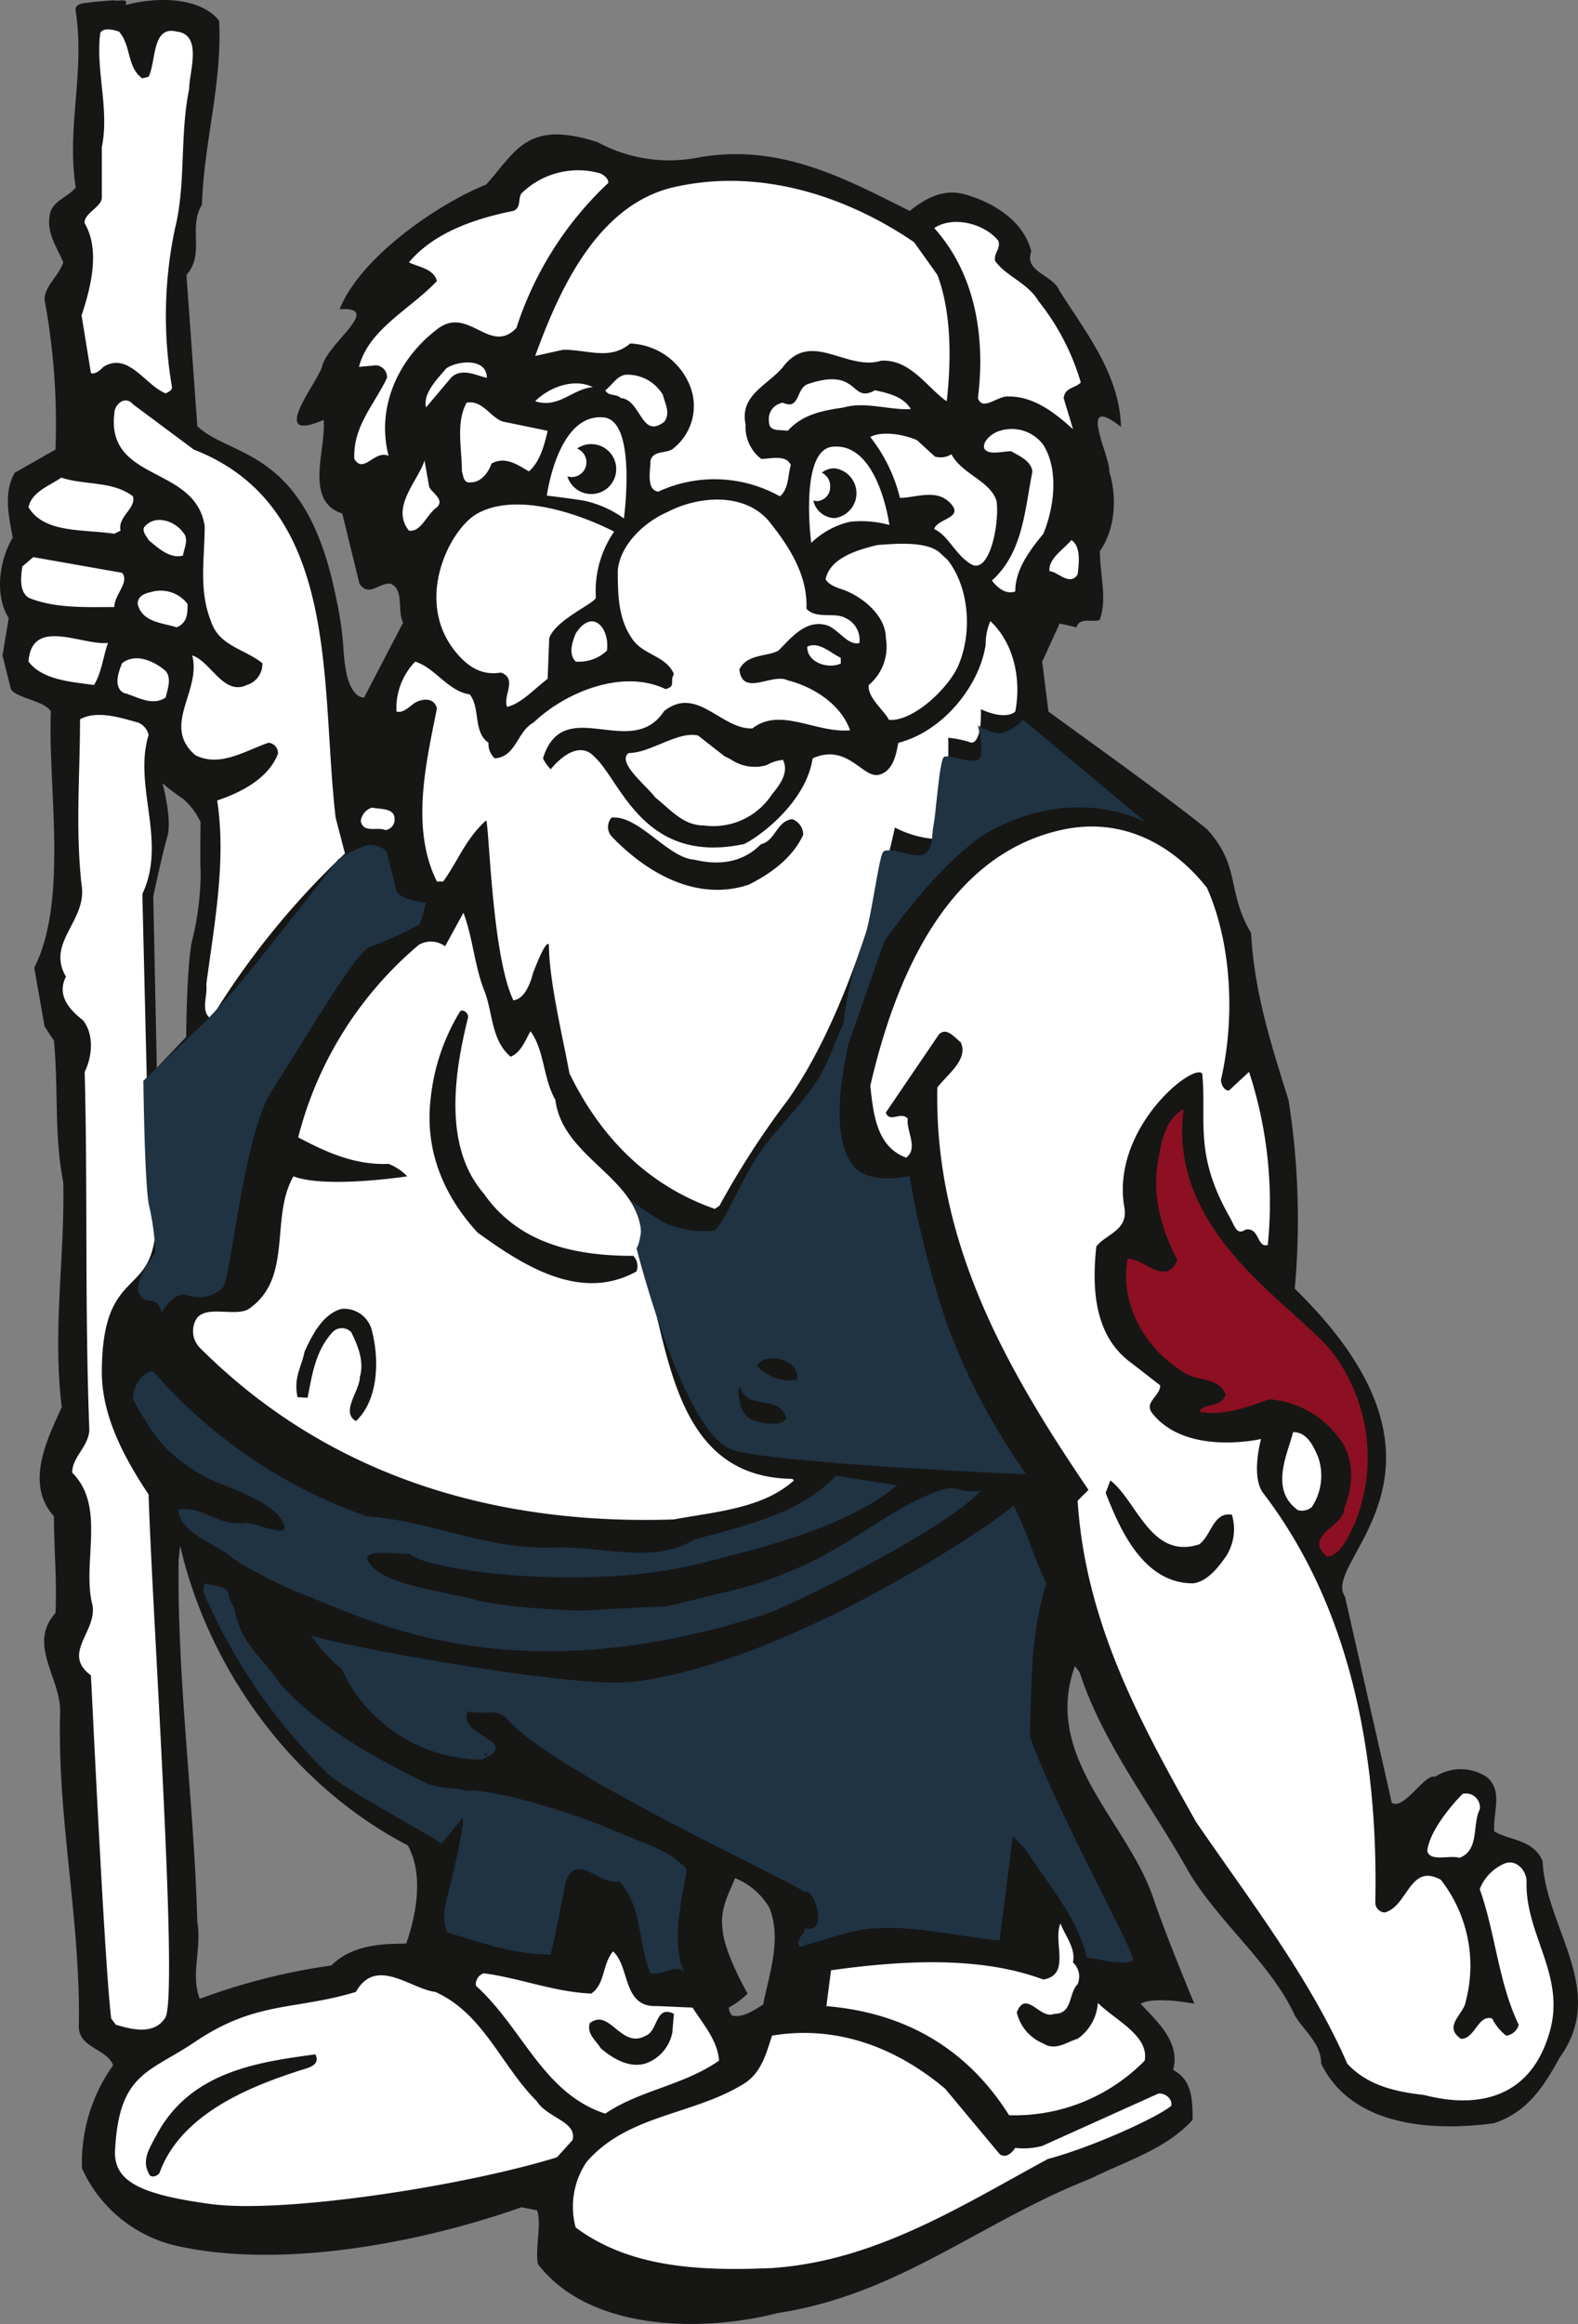 <svg xmlns="http://www.w3.org/2000/svg" width="175.105" height="257.748" viewBox="0 0 175.105 257.748">
    <rect x="0" y="0" width="175.105" height="257.748" fill="#808080" stroke="none"/>
    <path d="M1.17,68.264l-.091-.143a6.429,6.429,0,0,1-.9-3.473,10,10,0,0,1,1.356-4.972l.091-.151-.036-.167A20.842,20.842,0,0,1,1.057,55.4,5.7,5.7,0,0,1,1.7,52.589l4.63-2.643.007-.251c.03-.9.045-1.813.045-2.727A71.976,71.976,0,0,0,5.127,33.073C5.07,31.84,6.549,30.8,7.173,29.066l.057-.16-.065-.147c-.6-1.47-1.546-2.819-1.535-4.3a3.757,3.757,0,0,1,.154-1.063c.364-.966,1.675-1.32,2.695-2.485l.126-.154-.027-.2a26.882,26.882,0,0,1-.292-4.111c0-3.685.6-7.262.6-11.1a28.945,28.945,0,0,0-.307-4.334.543.543,0,0,1-.007-.1c.009-.138,0-.142.364-.255.332-.079.8-.082,1.135-.167l2.18-.167a1.645,1.645,0,0,0,.351.03c.228,0,.452-.025.611-.034l-.317.753.893-.251A15.536,15.536,0,0,1,17.844.271c2.274-.007,4.511.558,5.765,2.015.022.488.032.972.032,1.456,0,6.346-1.748,12.383-1.936,18.646a5.787,5.787,0,0,0-.69,3.118c0,.472.022.936.022,1.381a4.23,4.23,0,0,1-.947,3.118l-.133.142,1.234,17.145.129.122C25.276,51.1,32.735,49.743,36.24,64.658c1.531,6.624.845,6.8,1.551,10.2.065,0,.4,2.612,2.344,2.77h.273l4.554-8.743-.1-.206c-.654-1.031.371-3.5-1.6-4.533l-.045-.025-.066-.011A1.37,1.37,0,0,0,42.9,64.1c-1,.039-1.789.715-2.252.665-.2-.014-.35-.048-.615-.4l-1.944-7.941-.238-.074c-1.793-.592-2.193-1.915-2.223-3.747,0-1.786.489-3.871.493-5.557a5.774,5.774,0,0,0-.036-.706l-.077-.594-.549.24a5.8,5.8,0,0,1-2.024.6c-.4-.07-.249.013-.316-.244C33.065,45.223,35.475,41.9,35.9,40.6c.255-1.641,3.678-4.146,3.834-5.851-.02-.758-.721-1.058-1.625-1.094,2.494-5.3,10.5-10.855,15.743-12.96l.1-.036.07-.077c2.586-2.871,3.755-5.41,7.481-5.406A14.519,14.519,0,0,1,65.876,16a16.59,16.59,0,0,0,8,2.032,22.022,22.022,0,0,0,3.19-.251,23.2,23.2,0,0,1,4.346-.412c7.014,0,13.007,3.213,19.066,6.249l.258.129.224-.181a7.259,7.259,0,0,1,4.425-1.938,4.624,4.624,0,0,1,1.065.122c3.165.828,6.414,2.81,7.257,5.951a2.274,2.274,0,0,0-.122.717c.169,2.153,2.95,2.546,3.319,3.862,2.808,4.445,6.215,8.712,6.719,13.963a3.117,3.117,0,0,0-1.587-.672c-.676,0-.934.685-.934,1.157.022,1.517,1.309,4.425,1.282,5.264l0,.038-.016.106.031.1a11.126,11.126,0,0,1,.489,3.29,8.9,8.9,0,0,1-1.463,5.135l-.081.12v.143c0,1.772.364,3.568.36,5.175a6.586,6.586,0,0,1-.29,2.105,1.716,1.716,0,0,1-.294.018c-.19,0-.414-.014-.66-.014a1.659,1.659,0,0,0-1.526.671l-1.867-.436-2.143,4.691.739,5.854.154.115c4.5,3.285,13.08,9.4,17.507,12.969,3.654,3.936,2.03,6.537,4.8,11.368.369,6.6,2.275,12.485,4.155,18.452a70.677,70.677,0,0,1,1.009,12.566c0,2.806-.117,5.594-.325,8.25l-.014.206.149.149c7.762,7.594,9.991,13.636,9.994,18.422.014,6.993-4.753,11.3-4.861,14.387a2.183,2.183,0,0,0,.323,1.169l5.225,23,.16.1a1.263,1.263,0,0,0,.656.186c.993-.052,1.732-.9,2.51-1.642.724-.778,1.542-1.452,1.723-1.382l0,0,.217.077.186-.131a4.267,4.267,0,0,1,2.478-.764,5.344,5.344,0,0,1,2.686.744,2.577,2.577,0,0,1,.925,2.2c0,.923-.237,1.994-.24,3.066,0,.158,0,.312.016.473l.018.233.2.118c1.944,1.1,4.264.957,5.151,3.012.319,5.523,3.955,10.6,3.93,15.594a9.707,9.707,0,0,1-1.976,5.872c-1.908,3.457-3.588,5.922-6.973,7.063a35.678,35.678,0,0,1-4.8.337c-5.517,0-11.309-1.467-13.862-6.606-.088-2.458-2.073-3.877-2.973-5.433-2.672-5.844-8.569-10.514-11.78-15.946-4.181-7.475-9.519-14.206-12.073-22.058l-.027-.077-.039-.056-1.015-1.352-.285.78a13.727,13.727,0,0,0-.853,4.727c.041,8.019,7.12,14.188,9.5,21.169,1.133,3.391,3.461,9.091,4.305,11.126a21.009,21.009,0,0,0-3-.255,5.379,5.379,0,0,0-2.455.439l-.493.278.385.42c1.547,1.671,3.676,3.613,3.651,5.86a4.128,4.128,0,0,1-.152,1.065l-.1.353.328.167c1.754.864,1.908,2.743,1.919,4.947-2.82,3.075-7.276,4.411-11.054,6.29-12.37,4.89-21.28,12.845-34.665,14.893a38.872,38.872,0,0,1-9.492,1.192c-6.532,0-13-1.777-16.566-6.387a5.3,5.3,0,0,1-.063-.87c0-1.024.186-2.347.19-3.482a4.565,4.565,0,0,0-.221-1.572l-.091-.235-.238-.045-1.852-.377-.117.045c-8.173,2.9-18.711,5.252-28.275,5.248a44.186,44.186,0,0,1-9.989-1.038,14.733,14.733,0,0,1-9.921-8.218c-.007-.21-.007-.416-.011-.622a18.246,18.246,0,0,1,3.4-10.434l.129-.192-.081-.213c-1-2.222-3.925-2.222-3.782-4.156,0-.043,0-.1,0-.179.007-.384.011-.762.011-1.148,0-10.809-2.119-20.764-2.119-31.4,0-.735.011-1.476.036-2.227-.032-2.853-1.809-5.446-1.782-7.733a4.1,4.1,0,0,1,1.146-2.86l.109-.122.007-.158c.034-.737.048-1.463.048-2.186,0-2.889-.221-5.68-.217-8.564v-.17l-.12-.129a5.63,5.63,0,0,1-1.467-3.93c-.007-2.591,1.393-5.449,2.408-7.7l.048-.113-.014-.124a57.277,57.277,0,0,1-.384-6.934c0-5.478.577-10.895.577-16.41,0-.5,0-1.013-.029-1.6-1.017-5.279-.506-10.107-1.024-15.7l-.014-.113-1.044-1.571L4,107.223c1.782-3.593,2.2-8.234,2.205-13,0-4.7-.416-9.53-.416-13.564,0-.66.011-1.3.034-1.9l.007-.129-.066-.111c-.959-1.451-3.895-1.712-4.406-2.431L.465,72.5Zm78.3,145.625c.188,2.369,2.066,5.885,2.654,6.95a7.169,7.169,0,0,1-1.684,1.228l-.282.109v.307a1.731,1.731,0,0,0,.477,1.182l.077.074.1.036a2.114,2.114,0,0,0,.658.1,6.517,6.517,0,0,0,3.19-1.359l.158-.1.032-.183c.468-2.356,1.291-4.931,1.295-7.515a9.157,9.157,0,0,0-.662-3.536,8.233,8.233,0,0,0-4.045-3.475l-.4-.133-.158.391c-.576,1.452-1.479,3.007-1.481,4.978a6.71,6.71,0,0,0,.07.952m-58.289-.843a8.327,8.327,0,0,1,.122,1.506c0,1.44-.276,2.9-.28,4.409a7.665,7.665,0,0,0,.441,2.708l.158.418.412-.149a68.9,68.9,0,0,1,14.52-3.676l.154-.023.1-.108c2.091-2.1,5.232-2.3,7.992-2.292h.321l.1-.3a20.272,20.272,0,0,0,1.235-6.521,9.638,9.638,0,0,0-1.1-4.737l-.066-.122-.115-.059c-12.844-6.676-21.942-19.546-25.024-32.917l-.882.052-.174,1.607c-.007.586-.011,1.171-.011,1.761,0,12.94,1.757,25.836,2.091,38.447m-4.5-94.77.018,1.088,4.135-4.354,0-.174c.007-.011.07-8.863.739-10.957a33.1,33.1,0,0,0,.888-7.145,1.529,1.529,0,0,0-.029-.394c0-.029,0-.066,0-.113-.007-.1-.011-.24-.011-.409-.007-.344-.007-.8-.007-1.293,0-1.569.018-3.52.018-3.523v-.1l-.045-.1a7.863,7.863,0,0,0-2.127-2.774,20.656,20.656,0,0,1-2.209-1.682l-1.121-.983.394,1.442a20.7,20.7,0,0,1,.683,4.423,4.581,4.581,0,0,1-.133,1.21c-.558,1.915-1.576,6.683-1.587,6.794Z" transform="translate(0.386 0.215)" fill="#fff" />
    <path d="M90.489.2c.694.174,1.386,1.038,2.08.346h.169V.022" transform="translate(-79.885 0.017)" fill="#161615" />
    <path d="M77.037,95.344c4.908,1.187,6.966-1.375,7.429-1.721,1.558-.346,1.734-2.6,3.461-2.77a1.879,1.879,0,0,1,1.207,1.73c-1.207,2.595-3.627,4.325-6.052,5.537-5.707,1.9-11.241-1.212-15.223-5.361a1.577,1.577,0,0,1,0-2.076c2.976-.332,6.261,4.477,9.179,4.662M1.419,59.621c-.518-2.595-.99-5.1.217-7.187L6.154,49.86A75.371,75.371,0,0,0,4.946,33.251C4.946,31.7,6.5,30.66,7.018,29.1c-.692-1.729-2.073-3.459-1.379-5.707.515-1.21,1.9-1.556,2.765-2.6-1.04-6.744,1.036-12.623,0-19.543C8.225.215,9.613.389,10.305.215L12.554.041c.522.174,1.73-.342,1.384.522,3.113-.864,8.132-1.04,10.38,1.729.346,7.092-1.73,13.665-1.9,20.41-1.562,2.421.348,5.535-1.729,7.784l1.207,16.781c3.633,3.457,11.565,2.385,15.053,17.468,1.537,6.659.861,6.919,1.555,10.208,0,0,.518,2.419,1.9,2.419l4.325-8.3c-.69-1.384.17-3.631-1.384-4.325-1.212-.172-2.422,1.558-3.459,0l-1.906-7.784c-4.321-1.382-1.727-7.265-2.073-10.38-6.3,2.736-.694-4.149-.176-5.878.522-2.6,6.893-6.7,1.962-6.4,2.248-5.7,10.722-11.587,16.259-13.833,3.288-3.633,4.508-7.262,12.4-4.678a16.635,16.635,0,0,0,10.895,1.732c9.166-1.732,16.432,2.247,23.7,5.879,1.727-1.382,3.629-2.421,5.885-1.9,3.285.864,6.745,2.941,7.61,6.4-.864,2.248,2.424,2.595,3.111,4.325,2.941,4.671,6.67,9.243,6.842,15.128-5.026-3.934-1.131,3.38-1.307,4.938.87,2.767.694,6.4-1.035,8.82,0,2.6.836,5.394-.029,7.642-.694.348-2.222-.377-2.564.834l-1.874-.434-1.937,4.239.694,5.535c4.5,3.285,13.08,9.4,17.576,13.03,3.807,4.151,2.145,6.864,4.911,11.533.348,6.573,2.25,12.455,4.151,18.508a84.923,84.923,0,0,1,.694,20.93c20.7,20.236,2.8,30.154,5.566,34.133l5.2,22.888c1.386.866,3.59-3.226,4.8-2.881a5.254,5.254,0,0,1,5.707,0c1.9,1.558.692,3.981.862,6.055,1.73,1.038,4.327.866,5.363,3.287.346,7.438,7.267,14.357,1.9,21.795-1.9,3.461-3.676,6.077-7.3,7.287-6.5.888-15.7.5-19.162-6.6,0-2.247-1.9-3.631-2.937-5.363-2.595-5.706-8.479-10.378-11.766-15.913-4.149-7.434-9.514-14.183-12.107-22.139l-.518-.69c-3.635,10.03,5.705,17.122,8.648,25.6,1.384,4.153,4.6,11.849,4.6,11.849s-4.4-.864-5.957,0c1.729,1.9,4.467,4.237,3.6,7.35,2.078,1.042,2.166,3.27,2.166,5.524-2.942,3.285-7.527,4.626-11.337,6.53-12.281,4.839-21.226,12.837-34.717,14.911-8.82,2.248-21.054,1.831-26.591-5.438-.342-1.551.429-4.572-.093-5.958l-1.727-.348c-11.242,3.981-26.885,6.946-38.52,4.226a15.209,15.209,0,0,1-10.26-8.544,18.594,18.594,0,0,1,3.459-11.422c-.692-1.9-3.973-1.9-3.8-4.5.169-11.936-2.424-22.833-2.078-34.769,0-3.8-3.627-7.439-.518-10.895.172-3.636-.172-7.093-.172-10.728-3.285-3.631-.689-8.65.866-12.108-1.04-8.476.344-16.6.17-24.907-1.036-5.363-.518-10.206-1.036-15.741l-1.036-1.556-1.151-6.525c3.8-7.439,1.5-20.113,1.845-28.416-.694-1.21-3.744-1.44-4.434-2.48L.275,72.691l.692-4.149c-1.558-2.422-1.106-6.324.452-8.92M6.8,52.972c-1.21.864-3.288,1.555-3.635,3.287C4.9,59.2,9.4,58.68,12.685,59.2l.692-.346c-.346-1.556,1.727-2.419,1.381-3.8C12.509,53.32,9.4,53.837,6.8,52.972M22.157,221.692a69.415,69.415,0,0,1,14.61-3.7c2.252-2.252,5.537-2.424,8.307-2.424,1.212-3.462,1.9-7.785.172-10.9-12.976-6.749-22.141-19.72-25.253-33.213l-.172,1.56c-.176,13.489,1.727,26.98,2.073,40.125.522,2.944-.773,5.781.264,8.547m-1.5-106.681s.052-8.816.76-11.088a31.942,31.942,0,0,0,.85-7.3c-.077-.237-.016-5.451-.016-5.451A7.583,7.583,0,0,0,20.3,88.588a21.2,21.2,0,0,1-2.27-1.725s1.092,4,.547,5.878S17.009,99.4,17.009,99.4L17.4,118.44ZM17.006,65.6c-.69.172-1.727.348-1.727,1.384.515,2.076,2.767,2.076,4.321,2.595,1.212-.518,1.212-1.556,1.212-2.595A3.755,3.755,0,0,0,17.006,65.6m3.288-6.573c-.866-1.212-3.115-2.075-4.325-.518-.176.518.346,1.038.518,1.386,1.21,1.038,2.419,2.075,3.807,1.729.17-.866.69-1.906,0-2.6M18.388,77.362c.176-.864.694-2.075,0-2.942-1.208-1.036-3.285-2.073-4.843-.862-.342.862-1.036,2.595.172,3.288,1.386.344,3.116,1.555,4.671.516M20.985,9.9c0-1.9,1.558-6.055-1.384-6.4-2.767-.69-2.248,3.287-3.113,5.017l-.694.172C14.063,7.481,14.585,5.06,13.2,3.5c-.518-.174-1.734-.518-2.078.174C10.6,7.827,12.163,12.152,11.3,16.3v5.709c-.172,1.036-2.076,1.73-1.9,2.767,1.728,2.939.692,7.092-.348,10.206l1.04,6.4c.515.172,1.036-.346,1.381-.689,2.77-1.732,4.671,2.075,6.919,2.937.348-.17.694-.346.694-.689A46.708,46.708,0,0,1,19.428,25.3c1.209-4.841.518-10.376,1.556-15.393M37.244,90.682c-1.734-14.7.694-34.423-15.741-40.822l-6.745-5.017c-.866-1.036-2.073,0-2.073,1.036-.87,7.613,8.992,5.709,10.029,12.458,0,3.631-.689,7.092.694,10.55.866,2.767,3.8,3.113,5.706,4.669a2.441,2.441,0,0,1-1.727,2.422c-2.595,1.21-3.979-2.6-6.055-3.288,1.036,3.979-3.457,7.782.346,11.069,2.767,1.386,5.533-.516,8.128-1.381a1.158,1.158,0,0,1,1.042,1.21C29.8,86.355,26.692,87.915,24.1,88.78c1.036,6.745-.348,13.839-1.209,20.41.172,1.382-.694,2.941.518,3.807A88.516,88.516,0,0,1,38.28,94.661Zm4.045-1.115a1.8,1.8,0,0,0-1.252,1.458c.212,1.454,1.877.624,2.708,1.042a1.166,1.166,0,0,0,1.04-1.25c0-1.25-1.659-1.038-2.5-1.25m-8.2,36.575c2.939,1.556,6.227,3.113,10.03,2.941a5.858,5.858,0,0,1,2.076,1.384s-9,1.382-12.628,0c-2.595,4.5-.07,11.092-4.737,14.551-1.384,1.21-4.773-.368-5.985,1.187a2.637,2.637,0,0,0,.346,3.287C36.2,163.505,54.54,169.209,74.778,168.519c4.669-.864,9.86-1.21,13.322-4.323l-.174-.174c-13.841-.174-13.667-15.739-16.952-25.079,1.727-7.959-8.474-9.86-9.344-16.953-1.382-2.422-1.21-5.533-2.767-7.61-.518.866-.983,2.306-2.195,2.824-2.248-1.9-1.954-5.073-2.994-7.495-1.04-2.767-1.212-5.709-2.248-8.478l-2.039,3.724a2.607,2.607,0,0,0-2.937-.142,41.212,41.212,0,0,0-13.358,21.328m19.718,94.1c5.189,4.671,7.438,11.935,14.357,14.183,3.807-2.6,8.651-3.115,12.625-5.881-.17-2.248-1.727-3.977-2.941-5.881l-3.975-.172c-3.807.172-2.942-4.323-4.843-6.057-1.212,1.386-.866,3.635-2.424,4.674-4.149-.178-7.956-1.732-11.935-2.25a1.294,1.294,0,0,0-.864,1.384M80.88,222.66a1.316,1.316,0,0,0,.342.862c1.04.35,2.424-.516,3.461-1.207.694-3.461,2.076-7.267.694-10.724A7.831,7.831,0,0,0,81.57,208.3c-.69,1.729-1.73,3.461-1.384,5.709.176,2.595,2.77,7.093,2.77,7.093a8.761,8.761,0,0,1-2.076,1.555M43.989,78.918c.692.176,1.21-.346,1.9-.862s2.249-.866,2.595.516c-1.207,6.055-2.941,13.319,0,19.2h.694c1.73-2.422,2.428-4.63,4.755-6.778.348.172.613,14.936,3.037,19.953,1.555-.172,2.153-2.95,2.153-2.95s1.443-3.912,1.789-3.222c0,3.979,1.587,10.468,2.277,14.273,3.459,7.092,8.691,12.431,16.127,15.028l.518-.344a93.834,93.834,0,0,1,7.613-11.764C95.393,110.68,99.3,91.779,99.3,91.779a11.533,11.533,0,0,0,4.479,1.275l.764-3.561c.87-2.768.672-7.667.672-7.667a11.559,11.559,0,0,1,2.609.552c1.209-.176,1.017-3.722,1.017-3.722s2.612,1.3,3.821.262c.694-3.631-.174-7.608-2.767-10.03a6.372,6.372,0,0,0-.516,2.595c-.694,4.669-4.843,9.684-9.69,10.9-.172.692-.4,3.168-2.189,3.554s-3.484-3.561-7.323-1.824c-.769,4.956-5.994,8.738-7.606,9.5-11.2,2.379-13.672-7.009-16.609-9.679-2.078-2.247-4.845,1.384-4.845,1.384a4.3,4.3,0,0,1-.864-1.21c2.252-7.264,9.792.317,13.423-5.22,3.636-2.937,6.385,2.057,9.817,1.9,3.113-2.421,7.032.552,10.835.208-1.036-2.941-4.151-4.845-6.918-5.539-1.732-.862-5.017,1.9-5.365-1.209.87-1.73,2.942-1.384,4.325-2.076,1.388-1.382,3.115-3.631,5.537-2.768,1.212.52,2.248,2.25,3.461,1.906a2.664,2.664,0,0,0-1.558-2.768c-1.212-.69-3.285.172-4.325-1.04.174-3.8-2.075-7.092-4.151-9.688-2.767-3.287-7.956-2.765-11.244-1.036-2.421,1.036-5.187,3.461-5.533,6.4,0,2.591,0,5.361,1.555,7.61,1.216,1.9,3.81,1.9,4.671,3.977-.518.866.285,1.32-.923,1.664-4.669-2.247-11.011.238-14.642,3.7-1.9,1.036-1.9,3.8-4.325,3.979a2.224,2.224,0,0,1-.69-1.73c-1.734-1.212-.868-3.807-2.076-5.365-2.424-.344-3.807-2.935-6.055-3.631a7.418,7.418,0,0,0-2.076,5.535M96.4,75.979c-.169,1.382,1.734,2.833,2.252,3.871,2.767.172,6.647-3.609,7.69-6.034,1.556-3.629,1.239-8.6-1.183-11.71l-.771-.708c-1.375-1.384-4.791-1.119-7.036-.949-2.076.52-5.221,1.365-5.74,3.787.348.69,1.5,1.018,2.024,1.192,2.241.864,4.666,2.939,4.666,5.361a5.538,5.538,0,0,1-1.9,5.189M94.355,57.864a11.924,11.924,0,0,1,4.336.36s-1.21-9.207-6.321-8.675c-3.7.387-2.351,10.663-2.351,10.663a9.125,9.125,0,0,1,4.336-2.349m-.717-12.675c2.417-.689,5.187.346,7.432.174-.866-1.384-2.421-1.732-3.975-2.078-2.77,1.558-1.693-2.645-7.439-.69-1.352.459-.864,2.941-2.767,2.075a1.818,1.818,0,0,0-1.558,2.078c0,1.21,1.209.862,2.076,1.036,1.727-1.9,3.979-2.248,6.231-2.595m2.935,3.285a17.573,17.573,0,0,1,3.288,6.747c1.73,0,3.979-1.038,5.532.52,1.734,1.73-1.379,1.73-1.729,2.939,1.56.694,2.347,2.862,4.088,3.891,2.026,1.2,3.179-4.409,2.831-7-.692-2.248-3.8-2.942-5.013-5.191a2.209,2.209,0,0,1-1.829.258l-1.98-1.815c-1.558-.69-3.977-1.038-5.189-.348M86.888,84.283a4.262,4.262,0,0,0-1.8.572,4.685,4.685,0,0,1-3.988-.629l-.7-.35-2.941-2.3c-2.248-.518-5.275,1.944-7.7,1.944-1.384,1.038,2.08,3.7,2.941,4.915,1.73,1.382,3.118,3.113,5.365,3.113a7.777,7.777,0,0,0,7.608-3.461c.864-1.038,1.9-2.422,1.214-3.8m6.41-10.7v-.624c-1.237-.617-2.469-1.856-3.724-1.234,0,1.858,2.487,2.487,3.724,1.858M56.27,78.4c1.555-.344,3.116-2.076,4.5-3.113l.176-4.5c.689-2.076,5.236-3.939,5.175-4.54a11.552,11.552,0,0,1,2.028-7.28s-9.491-5.114-15.164-2.019c-3.071,1.677-7.224,9.8-2.248,15.567,1.293,1.494,2.77,2.424,4.843,2.076,1.9.692.176,2.595.694,3.8m7.61-5.017a4.492,4.492,0,0,0,3.461-1.21c.353-2.4-1.555-4.843-3.461-1.9-.342.864-.864,2.248,0,3.113M51.773,44.669c-1.21,2.25-.518,5.017-.518,7.613.172.518.172,1.381,1.036,1.21,1.038,0,1.906-1.038,2.249-2.076,1.56-.862,2.939.172,4.154.866,1.209-1.038,1.727-2.942,2.073-4.5l-5.015-1.036c-1.382-.52-2.248-2.422-3.979-2.078M54.022,41.9c0-2.248-3.288-1.9-4.5-1.038-1.04,1.212-2.595,2.767-2.247,4.325L50.045,41.9c1.21-1.209,2.937-.172,3.977,0m11.764,1.04c-2.076-1.04-4.843,0-6.4,1.558,2.593.862,4.151-1.388,6.4-1.558m-5.107,12.03s2.039.233,4.034.542a11.7,11.7,0,0,1,4.519,1.99S70.71,46.681,67.005,46.3c-5.114-.533-6.326,8.675-6.326,8.675M68.9,44.151c2.248.174,2.248,4.671,4.843,2.6.69-1.038,0-2.078-.174-2.941a4.573,4.573,0,0,0-3.975-2.252c-1.04,0-1.558,1.04-2.424,1.73.344.694,1.212.346,1.73.866m-23.523,14.7c1.384.172,1.9-1.73,3.109-2.595.87-.864-.518-1.556-.861-2.248l-.518-2.941c-.694,2.25-3.81,5.189-1.73,7.784M66.65,19.243a8.963,8.963,0,0,0-8.825,2.248c-.346.692,0,1.556-.861,1.9-4.328.864-8.825,2.421-11.589,5.707,1.036.522,2.763.694,3.109,2.075-2.941,3.115-7.61,5.363-8.646,9.518l1.9-.176A1.336,1.336,0,0,1,42.949,41.9c-1.381,2.941-3.8,5.365-3.629,9,1.033,1.729,2.248-1.038,3.8-.344-1.382-5.365,1.04-10.728,5.361-14.015,3.461-2.767,5.885,2.942,8.825-.17a38.113,38.113,0,0,1,10.2-16.089c0-.518-.515-.862-.862-1.036M74.6,20.8C66.132,22.874,61.979,32.39,59.386,39.481l3.115-.694c2.763,0,5.186,1.212,7.434-.69a7.458,7.458,0,0,1,6.745,5.015,6.01,6.01,0,0,1-1.9,6.573c-.692.692-2.247.174-2.595,1.384,0,1.038-.518,3.288.866,3.457a14.835,14.835,0,0,1,13.489.522c1.04-.866.868-2.422,1.216-3.461-.522-1.21-2.248-.69-3.288-.69a4.457,4.457,0,0,1-1.73-3.8c-.694-3.288,2.424-4.327,4.153-6.4,3.115-4.155,7.092.518,10.9-.694,3.285-.174,5.186,3.113,7.265,4.5.52-4.674.52-9.864-1.036-14.015l-2.595-3.633c-7.613-5.189-17.3-8.3-26.815-6.055m40.649,12.628c-1.209-2.076-3.629-2.767-4.839-4.5-.172-.868.694-1.384.342-2.25-1.551-1.9-5.012-2.767-7.092-1.384,4.5,5.017,5.711,11.935,4.847,18.854.518,1.558,2.245-.344,3.459-.172,2.942,0,5.363,2.076,7.092,3.631l-1.038-3.459c.176-1.209,1.212-1.038,1.9-1.729a26.224,26.224,0,0,0-4.673-9M119.581,63.7c.174-1.386.344-3.118-.692-3.8-.866,1.038-2.6,2.075-2.422,3.457.866,0,2.25,1.73,3.115.348m-3.808-4.5c1.214-2.941,1.732-7.092,0-9.86a4.356,4.356,0,0,0-4.841-1.556c-.69.174-1.9,1.038-1.727,1.9.344.868,2.13.355,2.994.355.864.52,2.193,1.029,2.365,2.241-.866,4.323-1.038,8.992-4.5,12.107.692.866,1.56,1.558,2.595,1.21,0-2.419,1.558-4.5,3.115-6.4m30.493,102.4c-.52-1.21-1.214-2.767-2.772-2.767-.69,2.6-2.595,6.4.522,8.651a1.652,1.652,0,0,0,1.556-.351,6.288,6.288,0,0,0,.694-5.533M162.3,198.963c-1.382,1.384-3.742,4.284-3.918,6.356.346,1.212,2.535.389,3.572.735,2.248-.864,1.386-3.631,2.248-5.365a1.541,1.541,0,0,0-1.9-1.727M120.79,165.236l-1.209,1.207c.862,13.493,6.918,24.565,13.145,35.633,6.053,8.82,12.627,17.3,16.778,26.81,2.25,2.422,5.361,3.115,8.478,3.461,1.556.35,11.162,3.136,14.009-7.091,1.734-6.222-2.767-10.722-2.595-16.6,0-1.21-1.209-2.6-2.6-1.9a5.09,5.09,0,0,0-2.595,2.768c1.732,4.838,2.076,10.375,4.327,15.047a1.676,1.676,0,0,1-1.384,1.21,5.431,5.431,0,0,1-1.556-1.9c-1.558-.518-1.9,2.247-3.459,2.247-2.076-1.386.346-2.765.518-4.151a15.476,15.476,0,0,0-2.767-13.493c-3.461-1.9-3.633,2.942-6.227,3.631a1.115,1.115,0,0,1-1.04-1.036c.346-16.432-2.765-32.863-12.453-45.492-1.384-1.9-.224-5.985-.224-5.985s-8.262,1.922-12.058-2.837c-.993-1.246.866-1.9.866-3.113l-3.115-2.422c-4.149-2.939-4.5-8.13-3.975-12.973,1.035-1.384,3.566-1.768,3.115-4.323-1.547-8.721,7.6-16.08,8.635-14.87.52,5.189-.961,8.836,3.005,15.845.683,1.2.81,2.136,1.849,1.445,1.556-.174,1.212,2.076,2.421,1.73a46.631,46.631,0,0,0-2.076-19.2l-2.245,2.075c-.522,0-.87-.69-.87-1.209,1.562-6.745,1.212-15.051-1.555-21.276-3.8-4.843-9.512-7.956-16.261-6.4-12.971,2.939-18.508,17.124-21.1,28.366.346,3.115.692,6.745,3.981,7.956,1.384-1.036,0-2.939.176-4.323-.694-.864-2.08.52-2.426-.692l5.883-8.648c.864-.866,1.73.344,2.424.862.861,1.906-1.386,3.462-2.6,5.019-.35,17.124,7.61,31.133,16.776,44.629m1.036,56.9a5.251,5.251,0,0,1-2.245,3.979c-1.212.346-2.421,1.386-3.808.52a4.906,4.906,0,0,1-2.939-3.459c1.038-2.595,2.6.864,4.153.174,2.075,0,1.555-2.249,2.595-3.288a2.144,2.144,0,0,0-.52-2.422c.346-1.555-.862-2.937-1.386-4.323-.862,2.075,1.214,5.709-1.9,6.225-6.052-2.249-13.667-2.421-23.554-1.024L91.7,222.5c10.24.854,16.464,6.041,20.272,12.1a20.2,20.2,0,0,0,15.047-6.055c.522-2.767-3.285-4.5-5.191-6.4M63.88,247.049c6.055,4.5,13.841,4.847,21.795,4.5,11.479-.776,20.97-6.882,30.615-12.1,4.967-1.318,12.143-4.612,13.672-5.885.17-.69-.522-1.382-1.386-1.382L115.663,238a7.99,7.99,0,0,1-3.005.224c-.342.522-1.035,1.212-1.727.692l-6.059-7.264c-5.359-4.5-11.929-7.091-19.2-5.881-.69,2.078-1.209,4.323-3.457,5.533-5.537,3.288-12.625,3.288-17.125,8.479a8.864,8.864,0,0,0-1.212,7.262m-40.444-2.591c7.974,1.069,27.95-1.963,38.371-5.191l1.73-1.906c.518-2.075-2.77-2.421-3.979-4.323-3.982-3.979-5.883-9.684-11.244-12.11-2.77-.342-6.573-3.975-8.822,0-6.921,2.078-11.07.965-17.868,5.55-5.089,3.43-8.411,3.4-8.854,12.013-.174,3.4,2.686,4.9,10.665,5.967M9.22,113.169c1.216,1.556,1.04,3.981.176,5.707.346,13.317,0,26.121.518,39.784-.172,1.9-1.9,2.939-1.9,4.669,3.8,3.8,1.036,10.034,2.248,14.7.518,2.941-3.459,5.363-.172,7.784.348,6.919,1.556,32.348,2.248,38.056l.515.692c1.734.518,4.328,1.21,5.537-.866,1.388-3.287-1.555-45.838-1.9-57.946-2.77-4.153-5.214-8.772-5.191-13.665.052-9.865,3.993-8.831,5.426-12.869,1.271-3.579.111-7.542-.235-11.176l-.694-28.886c2.77-5.879-1.036-11.935.694-17.644a1.933,1.933,0,0,0-1.209-1.382c-1.9-.52-4.5-1.384-6.4-.348,0,6.231-.525,11.936.167,18.338.694,3.975-3.977,6.4-1.73,10.2-1.035,2.078.348,3.635,1.9,4.845m1.216-37.19c.861-1.384,1.033-3.288,1.555-4.669-2.77.344-8.478-2.942-8.824,2.073,1.558,2.075,4.845,2.25,7.269,2.6M3.167,66.293c2.942,1.209,6.4,1.036,9.518,1.036,0-1.382,1.727-2.767.861-3.8L3.689,61.792l-1.212,1.04c-.174,1.209-.346,2.767.69,3.461" transform="translate(0 0)" fill="#161615" />
    <path d="M62.493,63.246c-1.555,6.229-2.767,14.357,1.73,19.546C68.2,88.5,74.6,89.713,80.83,89.713a1.65,1.65,0,0,1,.346,1.727c-6.227,3.461-12.628-.69-17.647-4.323-3.8-4.151-5.876-9.168-5.189-14.877a23.072,23.072,0,0,1,3.288-9.684c.346-.172.864.172.864.69" transform="translate(-10.548 49.575)" fill="#161615" />
    <path d="M19.4,68.613c-1.876,14.032,12.792,21.974,16.65,27.158a19.311,19.311,0,0,1,2.376,18.68c-.692,1.384-1.556,3.633-3.109,3.8-2.774-2.421,1.9-3.285,1.9-5.363,1.036-2.595,1.207-5.707-.694-7.954a10.6,10.6,0,0,0-7.61-4.155c-2.424.866-5.191,1.9-7.785,1.382.518-1.036,2.419-.344,2.939-1.9-.859-2.073-3.285-1.382-4.841-2.593-4.153-2.595-6.918-7.436-6.055-12.455,1.73-.172,4.155,3.116,5.535.174-1.732-3.459-2.939-7.264-2.075-11.418.342-2.075.864-4.323,2.767-5.359" transform="translate(111.945 54.414)" fill="#8c1021" />
    <path d="M82.715,83.218c.864,3.113.864,7.784-1.73,10.2-1.73-1.04.441-3.349.441-4.906.518-1.73-.265-3.568-.959-4.952a1.414,1.414,0,0,0-2.076,0c-1.9,2.076-2.248,4.669-2.767,7.265l-1.113-.061c-.466-2.175.43-3.321.776-5.047.866-1.9,2.064-4.233,4.144-4.752a3.178,3.178,0,0,1,3.285,2.248" transform="translate(-41.493 64.198)" fill="#161615" />
    <path d="M39.216,84.819a55.8,55.8,0,0,0,23.7,16.087c7.267.522,13.493,3.8,20.932,3.459,5.017-.172,10.895,1.9,15.4-.868,5.533-1.555,11.589-2.765,15.741-7.088l6.8,1.065c-5.713,4.671-14.793,6.853-21.678,8.621-12.39,3.183-30.338.9-32.411-1-1.558,0-5.277-.6-4.633.746,1.253,2.609,7.9,3.276,11.953,4.334,3.932,1.027,11.805,1.2,11.805,1.2s9.6-.55,9.263-.448,8.619-2.092,9.116-2.241c10.461-3.138,13.853-7.694,20.769-10.461,2.772-1.04,2.309.2,5.08-.149-4.153,4.5-21.341,12.871-24.022,13.731-28.425,9.13-44.107.409-51.136-2.225-2.392-.9-7.355-3.468-8.219-4.334-1.73-1.382-5.5-2.489-5.677-5.08,2.419-.52,4.578,1.84,7.172,1.494.864-.346,4.633,1.66,4.633.448-.694-2.941-6.808-4.427-9.046-5.7-4.7-2.672-5.879-5.191-7.782-8.478,0-1.381.866-2.937,2.248-3.113" transform="translate(-22.223 67.266)" fill="#1f3343" />
    <path d="M31.66,98.664c1.386-1.036,1.558-3.631,3.631-3.287a5.572,5.572,0,0,1-.692,4.669c-.859,1.214-2.075,2.768-3.633,2.942-5.533,0-8.126-6.055-9.686-10.034l.52-1.382c2.942,2.248,4.5,8.825,9.86,7.092" transform="translate(101.411 72.622)" fill="#161615" />
    <path d="M109.151,101.766c-1.732,5.533-1.65,10.864-1.829,16.916,2.424,7.264,11.341,23.39,11.511,24.945-1.727.52-3.455-.176-5.189-.348-1.035-4.5-4.323-8.128-6.745-11.935l-1.467-1.549-1.472,11.583c-5.711-.518-11.938-2.421-17.468-.692l-4.676,1.386c-.689-.87.694-1.386.522-2.08,2.767.868,1.038-4.669,0-3.979-2.076-1.556-27.5-13.073-33.037-19.2-1.167-1.289-2.77-.348-4.327-.866-1.386,2.767,6.227,3.288,1.556,5.363a17.215,17.215,0,0,1-15.564-10.034,18.005,18.005,0,0,1-3.464-3.8c.694.69,29.015,6.1,35.981,5.189,17.909-2.342,41-18.334,42.035-19.546,1.381,2.595,2.248,5.881,3.633,8.65" transform="translate(6.959 73.846)" fill="#1f3343" />
    <path d="M58.67,100.748c.694,3.982,3.086,5.32,5.162,8.435,4.5,4.845,10.1,7.934,15.741,10.726,2.179,1.074,4.189.554,4.707,1.074,1.558-.52,10.122,1.7,15.879,4.113s6.57,2.422,8.646,4.5c.172,1.038-2.062,7.726-.172,11.59-.61-1.244-2.595.342-3.807,0-1.382-3.287-.864-7.439-3.461-10.206-2.247.518-5.013-3.631-6.053.518-.169,1.212-1.209,6.227-1.556,7.613-4.149,0-7.784-1.386-11.416-2.426-.864-1.551,0-4.146,0-4.146s2.248-9,1.555-8.478l-2.248,2.765c-1.207-1.036-11.241-6.226-12.8-7.958A62.641,62.641,0,0,1,55.183,98.8l.174-.864c.866.344,2.855.16,2.682,1.544Z" transform="translate(-32.657 77.672)" fill="#1f3343" />
    <path d="M67.875,108.8l-.346-.342h.346Z" transform="translate(-13.853 86.011)" fill="#161615" />
    <path d="M65.186,126.738a4.566,4.566,0,0,1-2.595,3.285c-1.9.864-3.975-.342-5.359-1.555-.518-.866-1.558-1.558-1.21-2.768,2.248-1.73,3.459,2.941,6.225,1.384,1.384-.52,1.036-3.459,3.115-2.421Z" transform="translate(9.418 98.69)" fill="#161615" />
    <path d="M96.865,127.074c.694,1.381-1.212,1.555-2.076,1.9-5.879,1.9-12.973,5.015-15.219,11.242-.172.348-1.042.69-1.212,0-.866-1.555.346-3.113,1.04-4.5,3.8-6.745,11.07-7.785,17.468-8.646" transform="translate(-61.87 100.777)" fill="#161615" />
    <path d="M8.452,130.043v.344l-.35-.172.174-.344a.171.171,0,0,0,.176.172" transform="translate(152.125 102.995)" fill="#161615" />
    <path d="M45.077,32.61a1.553,1.553,0,0,0,1.454-1.635,1.64,1.64,0,0,0-.925-1.522A2.264,2.264,0,0,1,47,28.967a2.784,2.784,0,0,1,0,5.528,2.5,2.5,0,0,1-2.338-1.962,1.327,1.327,0,0,0,.42.077" transform="translate(45.587 22.972)" fill="#161615" />
    <path d="M60.01,31.118a1.633,1.633,0,0,0,.592-3.156,2.769,2.769,0,1,1-1.069,3.079,1.66,1.66,0,0,0,.477.077" transform="translate(3.428 21.79)" fill="#161615" />
    <path d="M26.75,97.855s2.189,1.547,3.733,2.449a11.276,11.276,0,0,0,5.415.9c.773-.129,2.191-3.479,4.124-6.959s4.379-5.41,6.955-9.017c1.623-2.27,2.455-5.044,3.4-6.986a35.769,35.769,0,0,1,2.114-8.911c.87-1.947,1.745-9.34,2.259-10.115s3.825.886,4.728.117.642-1.935.9-3.222.645-7.217,1.162-7.473,2.211.545,3.5.416.235-3.9.235-3.9,1.8,1.162,2.966.773a5.479,5.479,0,0,0,2.06-1.415L83.911,55.889s-7.3-4.158-16.833.739C61.537,59.475,54.9,69.084,54.9,69.084L50.974,80.335v-.186C50.169,84.1,48.968,90.4,51.3,93.779c1.737,2.514,6.407,1.334,6.407,1.334a106.111,106.111,0,0,0,4.094,16.27,72.4,72.4,0,0,0,8.858,16.835s-29.2-1.268-32.84-2.806C32.42,123.137,27.4,103.123,27.4,103.123s.249-.113.5-1.788a5.409,5.409,0,0,0-1.158-3.48" transform="translate(43.229 35.304)" fill="#1f3343" />
    <path d="M52.8,85.89v.518a5.056,5.056,0,0,1-4.493-1.556c.69-1.384,4.151-1.038,4.493,1.038" transform="translate(35.678 66.633)" fill="#161615" />
    <path d="M54.345,89.371c-.694.864-2.595.52-3.635.172-1.381-.516-1.553-1.9-1.727-3.115l.174-.69c.862,2.942,4.323.69,5.187,3.633" transform="translate(32.928 67.995)" fill="#161615" />
    <path d="M98.845,52.937a2.932,2.932,0,0,0-2-.667,12.843,12.843,0,0,0-3.339,1.6s-8.142,10.41-10.81,13.615a66.681,66.681,0,0,1-4.938,5.341l-5.872,5.6s.133,12.148.669,14.016a28.106,28.106,0,0,1,.662,5.071s-2.568,3.256-1.768,4.59c.879,1.458,2-.131,2.437,2.085,0,0,1.338-2.4,2.806-2a3.889,3.889,0,0,0,4.006-.8c.931-1.069,2.266-16.953,5.471-21.893s9.344-15.481,10.81-15.883a51.224,51.224,0,0,0,5.607-2.535l.669-2.4s-3.072-.269-3.337-1.47-1.069-4.271-1.069-4.271" transform="translate(-55.975 41.441)" fill="#1f3343" />
</svg>
